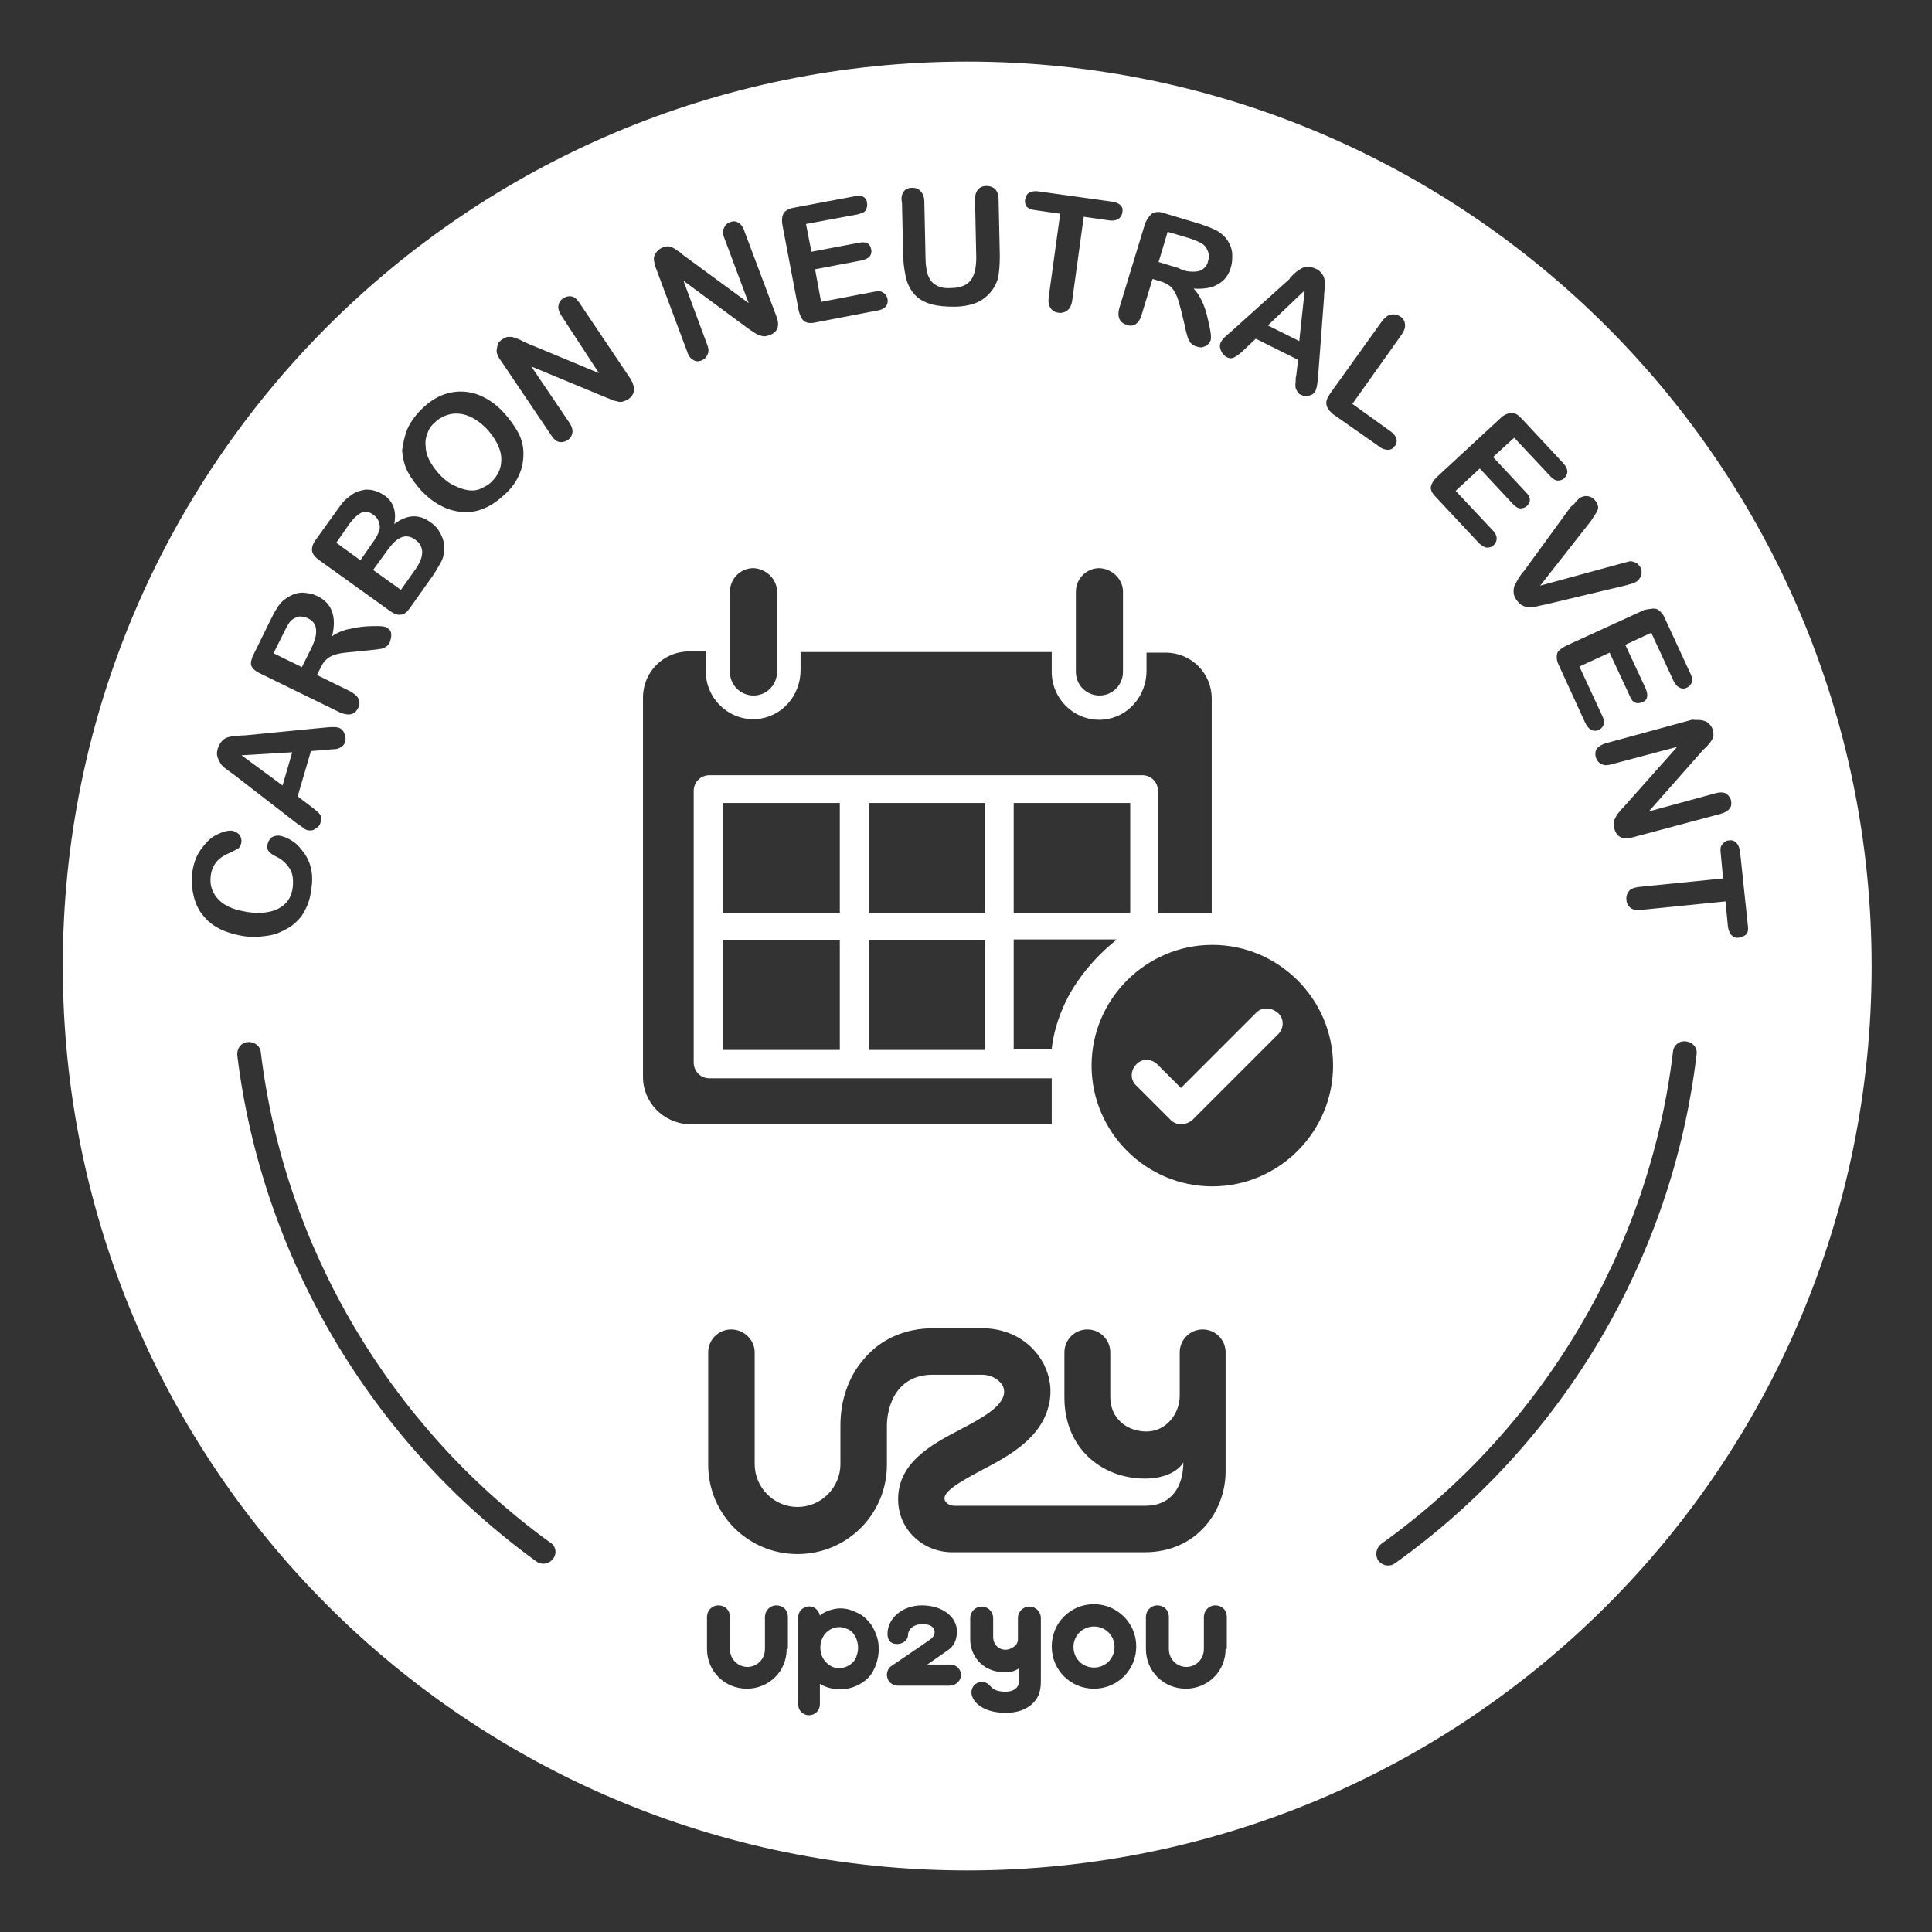 <?xml version="1.0" encoding="utf-8"?>
<!-- Generator: Adobe Illustrator 26.3.1, SVG Export Plug-In . SVG Version: 6.00 Build 0)  -->
<svg version="1.1" xmlns="http://www.w3.org/2000/svg" xmlns:xlink="http://www.w3.org/1999/xlink" x="0px" y="0px"
	 viewBox="0 0 320 320" style="enable-background:new 0 0 320 320;" xml:space="preserve">
<rect x="0" y="0" width="320" height="320" fill="#333333" stroke="none"/>
<style type="text/css">
	.st0{display:none;}
	.st1{display:inline;fill:none;stroke:#00D195;stroke-width:0.1;stroke-miterlimit:10;}
	.st2{display:inline;opacity:0.1;fill:#00D195;}
	.st3{display:inline;fill:none;stroke:#00D195;stroke-miterlimit:10;}
	.st4{display:inline;}
	.st5{fill:#00D195;}
	.st6{display:inline;fill:none;stroke:#00D48F;stroke-miterlimit:10;}
	.st7{fill:#FFFFFF;}
	.st8{fill:#0095B5;}
	.st9{fill:#09A784;}
	.st10{fill:#202637;}
	.st11{fill:#075768;}
	.st12{fill:#0B9991;}
	.st13{fill:#96A0AA;}
	.st14{fill-rule:evenodd;clip-rule:evenodd;}
	.st15{fill:none;}
	.st16{fill-rule:evenodd;clip-rule:evenodd;fill:#FFFFFF;}
	.st17{fill:#90A2AD;}
</style>
<g id="griglia" class="st0">
</g>
<g id="sfondo">
</g>
<g id="icone">
</g>
<g id="testo">
</g>
<g id="linee">
</g>
<g id="logo">
	<g>
		<path class="st7" d="M208.1,167.7l-12.5,12.5l-3.9-3.9c-1-1-2.6-1-3.5,0c-1,1-1,2.6,0,3.5l5.7,5.7c0.5,0.5,1.1,0.7,1.8,0.7
			s1.3-0.3,1.8-0.7l14.2-14.2c1-1,1-2.6,0-3.5S209.1,166.7,208.1,167.7z"/>
		<path class="st7" d="M197.6,45c0.7,0,1.2-0.1,1.6-0.4s0.8-0.7,0.9-1.4c0.2-0.5,0.2-1,0-1.5s-0.4-0.9-0.8-1.2
			c-0.4-0.3-1.2-0.7-2.5-1.1l-3.4-1l-1.5,5l3.3,1C196.1,44.9,196.9,45,197.6,45z"/>
		<polygon class="st7" points="48.4,124.6 40,125.1 46.8,130.1 		"/>
		<path class="st7" d="M181.2,269.4c-1.9,0-3.4,1.5-3.4,3.4s1.5,3.4,3.4,3.4c1.9,0,3.4-1.5,3.4-3.4
			C184.6,270.9,183.1,269.4,181.2,269.4z"/>
		<polygon class="st7" points="216.1,48.1 210,53.9 215.2,56.5 		"/>
		<path class="st7" d="M141.9,271.6c-0.1-0.4-0.4-0.8-0.6-1.1c-0.3-0.3-0.6-0.6-1-0.7c-0.4-0.2-0.9-0.3-1.3-0.3
			c-0.4,0-0.9,0.1-1.3,0.3c-0.8,0.4-1.3,1-1.6,1.8c-0.3,0.8-0.3,1.7,0,2.6c0.3,0.8,0.9,1.4,1.6,1.8c0.4,0.2,0.8,0.3,1.3,0.3
			c0.4,0,0.9-0.1,1.3-0.3c0.4-0.2,0.7-0.4,1-0.7c0.3-0.3,0.5-0.7,0.6-1.1l0,0C142.2,273.4,142.2,272.5,141.9,271.6z"/>
		<path class="st7" d="M160.2,10.2C77.4,10.2,10.4,77.2,10.4,160s67.1,149.8,149.8,149.8c82.8,0,149.8-67.1,149.8-149.8
			S242.9,10.2,160.2,10.2z M281.9,119.3c0.4,0.1,0.8,0.2,1.1,0.5c0.3,0.3,0.6,0.7,0.7,1.1c0.1,0.3,0.1,0.6,0.1,0.9
			c0,0.3-0.1,0.5-0.3,0.8c-0.1,0.2-0.3,0.5-0.6,0.8c-0.2,0.3-0.5,0.5-0.8,0.8l-9,10.2l11-3c0.7-0.2,1.3-0.2,1.7,0
			c0.4,0.2,0.7,0.6,0.9,1.1c0.1,0.5,0.1,1-0.2,1.4c-0.3,0.4-0.8,0.7-1.5,0.9l-14.6,3.9c-1.6,0.4-2.6,0-3-1.4c-0.1-0.3-0.1-0.7-0.1-1
			c0-0.3,0.1-0.6,0.3-0.9c0.1-0.3,0.3-0.6,0.6-0.9c0.2-0.3,0.5-0.6,0.7-0.8l8.9-10l-10.9,2.9c-0.7,0.2-1.3,0.2-1.7-0.1
			c-0.5-0.2-0.7-0.6-0.9-1.1c-0.1-0.5-0.1-1,0.2-1.4c0.3-0.4,0.8-0.7,1.5-0.9l14.3-3.9C281,119.3,281.5,119.2,281.9,119.3z
			 M273.9,100.8c0.4,0,0.7,0.1,1,0.4c0.3,0.3,0.6,0.6,0.8,1.1l4.3,9.3c0.3,0.6,0.3,1,0.2,1.4c-0.1,0.4-0.4,0.7-0.8,0.9
			c-0.4,0.2-0.8,0.2-1.2,0c-0.4-0.2-0.7-0.5-1-1.1l-3.7-8l-4.3,2l3.4,7.3c0.2,0.5,0.3,1,0.2,1.4s-0.4,0.7-0.8,0.8
			c-0.4,0.2-0.8,0.2-1.1,0.1c-0.4-0.1-0.7-0.5-0.9-1l-3.4-7.3l-5,2.3l3.8,8.2c0.3,0.6,0.3,1,0.2,1.4c-0.1,0.4-0.4,0.7-0.8,0.9
			c-0.4,0.2-0.8,0.2-1.2,0s-0.7-0.5-1-1.1l-4.4-9.6c-0.4-0.8-0.4-1.4-0.3-1.9s0.7-0.9,1.4-1.3l13.1-6
			C273.1,100.9,273.5,100.8,273.9,100.8z M260.8,83.4c0.1-0.2,0.3-0.4,0.5-0.6s0.3-0.3,0.5-0.4c0.4-0.2,0.8-0.3,1.3-0.2
			c0.5,0.1,0.9,0.4,1.2,0.8c0.4,0.6,0.5,1.1,0.3,1.5c-0.2,0.5-0.6,1-1.1,1.8L255.1,97l13.2-3.6c0.7-0.2,1.2-0.3,1.5-0.4
			c0.3-0.1,0.6,0,0.9,0.1c0.3,0.1,0.6,0.3,0.9,0.7c0.2,0.3,0.3,0.6,0.3,0.9c0,0.3,0,0.6-0.2,0.9s-0.3,0.5-0.6,0.7
			c-0.2,0.1-0.3,0.2-0.6,0.3c-0.2,0.1-0.4,0.1-0.7,0.2c-0.2,0.1-0.4,0.1-0.7,0.2l-13,3.1c-0.5,0.1-1,0.2-1.4,0.3s-0.9,0.2-1.3,0.2
			c-0.4,0-0.8-0.1-1.2-0.3s-0.7-0.5-1-0.9c-0.3-0.4-0.5-0.9-0.5-1.3c0-0.4,0-0.8,0.2-1.2s0.4-0.7,0.6-1.1c0.3-0.4,0.5-0.8,0.9-1.2
			l7.8-10.7C260.5,83.7,260.6,83.6,260.8,83.4z M238,79l10.6-9.8c0.4-0.4,0.8-0.6,1.2-0.7c0.4-0.1,0.7-0.1,1.1,0
			c0.4,0.1,0.7,0.4,1.1,0.8l7,7.5c0.4,0.5,0.6,0.9,0.6,1.3c0,0.4-0.2,0.8-0.5,1.1c-0.3,0.3-0.7,0.4-1.1,0.4c-0.4,0-0.8-0.3-1.2-0.7
			l-6-6.4l-3.5,3.2l5.5,5.9c0.4,0.4,0.6,0.8,0.6,1.2c0,0.4-0.2,0.7-0.5,1c-0.3,0.3-0.7,0.4-1.1,0.4c-0.4,0-0.8-0.3-1.2-0.7l-5.5-5.9
			l-4,3.7l6.2,6.6c0.4,0.4,0.6,0.9,0.6,1.3c0,0.4-0.2,0.8-0.5,1.1c-0.3,0.3-0.7,0.4-1.1,0.4c-0.4,0-0.8-0.3-1.3-0.7l-7.2-7.7
			c-0.6-0.6-0.9-1.2-0.8-1.7C237.1,80.1,237.4,79.6,238,79z M214.4,45.3c0.4-0.4,0.8-0.6,1.1-0.8c0.3-0.2,0.7-0.3,1.1-0.3
			c0.4,0,0.9,0.1,1.3,0.3c0.5,0.2,0.8,0.5,1.1,0.9c0.2,0.3,0.4,0.7,0.4,1.1c0.1,0.4,0.1,0.8,0,1.2c0,0.4-0.1,0.9-0.1,1.6l-1,13.3
			c-0.1,1-0.2,1.7-0.4,2.1c-0.2,0.4-0.5,0.7-1,0.8c-0.5,0.2-1,0.1-1.4-0.1c-0.3-0.1-0.5-0.3-0.6-0.5s-0.2-0.4-0.3-0.6
			c0-0.2-0.1-0.6,0-1c0-0.4,0-0.8,0.1-1.1l0.3-2.6l-7-3.5l-1.9,1.8c-0.7,0.7-1.3,1.1-1.7,1.3c-0.4,0.2-0.8,0.2-1.3-0.1
			c-0.4-0.2-0.7-0.6-0.9-1.1c-0.2-0.5-0.2-0.9,0-1.3c0.1-0.2,0.3-0.5,0.5-0.7s0.5-0.5,0.9-0.8l10-9C213.6,46,214,45.7,214.4,45.3z
			 M190.9,35.3c0.5-0.2,1.1-0.3,1.9,0l6,1.8c0.8,0.3,1.5,0.5,2.1,0.8c0.6,0.2,1.1,0.6,1.5,0.9c0.5,0.4,0.9,0.9,1.2,1.5
			c0.3,0.6,0.5,1.2,0.5,1.9c0,0.7,0,1.3-0.2,2c-0.4,1.4-1.1,2.3-2.2,2.9c-1,0.6-2.4,0.8-4,0.7c0.6,0.6,1,1.3,1.4,2.1
			c0.4,0.9,0.7,1.8,0.9,2.7c0.2,0.9,0.4,1.7,0.5,2.4s0.1,1.2,0,1.4c-0.1,0.2-0.2,0.5-0.5,0.7c-0.2,0.2-0.5,0.3-0.8,0.4s-0.6,0-1-0.1
			c-0.4-0.1-0.7-0.3-1-0.6c-0.2-0.3-0.4-0.6-0.5-1c-0.1-0.4-0.3-0.9-0.4-1.6l-0.7-2.9c-0.3-1.1-0.5-1.9-0.8-2.5s-0.6-1.1-1-1.4
			c-0.4-0.3-0.9-0.6-1.6-0.8l-1.3-0.4l-1.8,5.9c-0.2,0.8-0.6,1.3-1,1.6c-0.5,0.3-1,0.3-1.5,0.1c-0.6-0.2-1-0.5-1.2-1s-0.2-1.1,0-1.8
			l4.3-14.1C190.1,36.1,190.5,35.6,190.9,35.3z M186,98v13.3c0,2.1-1.7,3.9-3.9,3.9c-2.1,0-3.9-1.7-3.9-3.9V98
			c0-2.1,1.7-3.9,3.9-3.9C184.2,94.2,186,95.9,186,98z M169.8,33c0.1-0.5,0.3-0.9,0.7-1.1c0.4-0.2,0.9-0.3,1.5-0.2l12.2,1.7
			c0.7,0.1,1.1,0.3,1.4,0.6c0.3,0.3,0.4,0.7,0.3,1.2c-0.1,0.5-0.3,0.8-0.7,1.1c-0.4,0.2-0.9,0.3-1.5,0.2l-4.2-0.6l-1.9,13.8
			c-0.1,0.8-0.4,1.4-0.8,1.7c-0.4,0.3-0.9,0.5-1.5,0.4c-0.6-0.1-1-0.3-1.3-0.8c-0.3-0.4-0.4-1-0.3-1.8l1.9-13.8l-4.2-0.6
			c-0.7-0.1-1.1-0.3-1.4-0.6C169.8,33.8,169.7,33.4,169.8,33z M149.7,31.7c0.3-0.4,0.8-0.6,1.4-0.6c0.6,0,1.1,0.2,1.4,0.6
			c0.4,0.4,0.6,1,0.6,1.8l0.2,9.4c0,1.1,0.2,2,0.4,2.7c0.3,0.7,0.7,1.3,1.3,1.6c0.6,0.4,1.5,0.6,2.6,0.5c1.5,0,2.6-0.5,3.2-1.3
			c0.6-0.8,0.9-2.1,0.9-3.7l-0.2-9.5c0-0.8,0.1-1.4,0.5-1.8c0.3-0.4,0.8-0.6,1.4-0.6s1.1,0.2,1.4,0.5c0.4,0.4,0.6,1,0.6,1.8l0.2,9.2
			c0,1.5-0.1,2.8-0.3,3.8c-0.3,1-0.8,1.9-1.6,2.7c-0.7,0.7-1.5,1.2-2.4,1.5s-2,0.5-3.2,0.5c-1.5,0-2.7-0.1-3.8-0.4
			c-1.1-0.3-2-0.8-2.6-1.4s-1.2-1.5-1.5-2.5c-0.3-1-0.5-2.3-0.6-3.7l-0.2-9.2C149.2,32.7,149.4,32.1,149.7,31.7z M129.6,35.8
			c0.1-0.4,0.3-0.7,0.6-0.9c0.3-0.2,0.7-0.4,1.3-0.5l10.1-1.9c0.6-0.1,1.1-0.1,1.4,0.1s0.6,0.5,0.6,1c0.1,0.4,0,0.8-0.2,1.2
			s-0.7,0.5-1.3,0.7l-8.6,1.6l0.9,4.6l7.9-1.5c0.6-0.1,1-0.1,1.4,0.1c0.3,0.2,0.5,0.5,0.6,1c0.1,0.4,0,0.8-0.2,1.1
			c-0.2,0.3-0.6,0.5-1.2,0.7l-7.9,1.5l1,5.4l8.9-1.7c0.6-0.1,1.1-0.1,1.4,0.2c0.4,0.2,0.6,0.6,0.7,1c0.1,0.4,0,0.8-0.2,1.2
			c-0.3,0.3-0.7,0.6-1.3,0.7l-10.4,2c-0.8,0.2-1.5,0.1-1.9-0.2c-0.4-0.3-0.7-0.9-0.9-1.7l-2.7-14.2
			C129.5,36.7,129.5,36.2,129.6,35.8z M108.7,41.8c0.3-0.4,0.6-0.6,1-0.8c0.3-0.1,0.6-0.2,0.9-0.2s0.5,0.1,0.8,0.2
			c0.2,0.1,0.5,0.3,0.8,0.5c0.3,0.2,0.6,0.4,0.9,0.7l10.9,8l-4-10.7c-0.3-0.7-0.3-1.3-0.1-1.7c0.2-0.5,0.5-0.8,1-1
			c0.5-0.2,1-0.2,1.4,0.1c0.4,0.2,0.8,0.7,1,1.4l5.3,14.1c0.6,1.6,0.2,2.6-1.1,3.1c-0.3,0.1-0.6,0.2-0.9,0.2c-0.3,0-0.6-0.1-0.9-0.2
			c-0.3-0.1-0.6-0.3-0.9-0.5s-0.6-0.4-0.9-0.6l-10.7-7.9l3.9,10.5c0.3,0.7,0.3,1.3,0.1,1.7c-0.2,0.5-0.5,0.8-1,1
			c-0.5,0.2-1,0.2-1.4-0.1c-0.4-0.2-0.8-0.7-1-1.4l-5.2-13.9c-0.2-0.6-0.3-1.1-0.3-1.5C108.3,42.6,108.4,42.2,108.7,41.8z M128.7,98
			v13.3c0,2.1-1.7,3.9-3.9,3.9l0,0c-2.1,0-3.9-1.7-3.9-3.9V98c0-2.1,1.7-3.9,3.9-3.9l0,0C126.9,94.2,128.7,95.9,128.7,98z M67.5,71
			c0.5-1.1,1.3-2.2,2.3-3.2c1.4-1.4,2.9-2.3,4.5-2.7c1.6-0.4,3.2-0.3,4.7,0.2c1.6,0.6,3,1.5,4.4,3c1,1.1,1.8,2.2,2.4,3.3
			s0.9,2.3,0.9,3.5c0,1.2-0.2,2.4-0.7,3.5c-0.5,1.2-1.3,2.3-2.4,3.3c-1.1,1-2.2,1.8-3.4,2.3c-1.2,0.5-2.4,0.7-3.6,0.6
			s-2.4-0.4-3.5-1c-1.2-0.6-2.2-1.4-3.2-2.4c-1-1.1-1.8-2.2-2.4-3.3c-0.6-1.2-0.8-2.4-0.9-3.5C66.8,73.3,67,72.2,67.5,71z
			 M52.3,89.4l3.6-5c0.5-0.7,1-1.4,1.5-1.8s1-0.8,1.6-1.1c0.5-0.2,1-0.3,1.5-0.4c0.5,0,1.1,0,1.6,0.2c0.5,0.1,1,0.4,1.5,0.7
			c1.6,1.1,2.1,2.7,1.7,4.8c2.1-1.6,4.1-1.7,6-0.3c0.9,0.6,1.5,1.4,1.9,2.4c0.4,0.9,0.5,1.9,0.3,2.9c-0.1,0.6-0.4,1.3-0.8,1.9
			c-0.4,0.7-0.8,1.4-1.4,2.2l-3.4,4.8c-0.5,0.7-1,1.1-1.5,1.1c-0.5,0.1-1.1-0.1-1.8-0.6l-11.7-8.4c-0.7-0.5-1.1-1-1.2-1.5
			C51.6,90.7,51.8,90.1,52.3,89.4z M42,108.4l2.8-5.7c0.4-0.8,0.7-1.4,1.1-2c0.3-0.5,0.7-1,1.1-1.3c0.5-0.4,1-0.7,1.7-1
			c0.6-0.2,1.3-0.3,1.9-0.2c0.7,0.1,1.3,0.2,1.9,0.5c1.3,0.6,2.1,1.5,2.5,2.6c0.4,1.1,0.4,2.5,0,4.1c0.6-0.5,1.4-0.8,2.3-1.1
			c0.9-0.2,1.8-0.4,2.8-0.5c0.9-0.1,1.8-0.1,2.5-0.1s1.2,0.1,1.4,0.2c0.2,0.1,0.4,0.3,0.6,0.5c0.2,0.3,0.2,0.5,0.2,0.9
			c0,0.3-0.1,0.6-0.2,1c-0.2,0.4-0.4,0.7-0.8,0.9c-0.3,0.2-0.7,0.3-1,0.3c-0.4,0.1-0.9,0.1-1.6,0.2l-3,0.3c-1.1,0.1-2,0.2-2.6,0.4
			c-0.6,0.2-1.1,0.4-1.5,0.8c-0.4,0.3-0.7,0.8-1,1.4l-0.6,1.2l5.5,2.7c0.7,0.4,1.2,0.8,1.4,1.3c0.2,0.5,0.2,1-0.1,1.5
			c-0.3,0.6-0.7,0.9-1.2,1c-0.5,0.1-1.1,0-1.8-0.3l-13.3-6.5c-0.8-0.4-1.2-0.8-1.4-1.3C41.5,109.8,41.6,109.2,42,108.4z M36.1,123.9
			c0.2-0.5,0.4-0.9,0.7-1.2c0.3-0.3,0.6-0.5,1-0.6c0.4-0.1,0.8-0.2,1.2-0.2c0.4,0,0.9-0.1,1.6-0.1l13.3-1.3c1-0.1,1.7-0.1,2.1,0
			c0.4,0.1,0.8,0.4,1,0.9c0.2,0.5,0.3,0.9,0.2,1.4c-0.1,0.3-0.2,0.5-0.4,0.7s-0.4,0.3-0.6,0.4c-0.2,0.1-0.5,0.2-1,0.2
			s-0.8,0.1-1.1,0.1l-2.6,0.2l-2.2,7.5l2.1,1.6c0.8,0.6,1.4,1.1,1.6,1.4s0.3,0.8,0.1,1.3c-0.1,0.5-0.4,0.8-0.9,1.1
			c-0.4,0.3-0.9,0.3-1.3,0.2c-0.3-0.1-0.5-0.2-0.7-0.4c-0.2-0.2-0.6-0.4-1-0.7l-10.6-8.2c-0.3-0.2-0.7-0.5-1.1-0.8
			c-0.4-0.3-0.8-0.6-1-1s-0.4-0.7-0.5-1.1C35.9,124.9,35.9,124.5,36.1,123.9z M33.7,151.7c-0.8-0.9-1.3-2-1.6-3.2
			c-0.3-1.2-0.4-2.4-0.3-3.7c0.2-1.5,0.6-2.9,1.4-4c0.8-1.1,1.6-2,2.6-2.5s1.9-0.8,2.7-0.7c0.4,0.1,0.8,0.3,1.1,0.6
			c0.3,0.4,0.4,0.7,0.4,1.2c-0.1,0.5-0.2,0.9-0.5,1.1c-0.3,0.2-0.7,0.4-1.3,0.7c-1,0.4-1.8,0.9-2.3,1.5c-0.5,0.6-0.9,1.4-1,2.4
			c-0.2,1.6,0.3,2.9,1.4,4c1.1,1.1,2.8,1.7,5,2c1.5,0.2,2.7,0.1,3.8-0.2c1-0.3,1.8-0.8,2.4-1.5c0.6-0.7,0.9-1.6,1-2.6
			c0.1-1.1,0-2.1-0.5-2.9s-1.2-1.5-2.2-2c-0.5-0.2-0.9-0.5-1.2-0.8c-0.3-0.3-0.4-0.7-0.3-1.2c0.1-0.5,0.3-0.8,0.6-1.1
			s0.8-0.4,1.3-0.4c0.6,0.1,1.2,0.3,1.9,0.7c0.7,0.4,1.3,0.9,1.9,1.7c0.6,0.7,1.1,1.6,1.4,2.6c0.3,1,0.4,2.2,0.2,3.6
			c-0.1,1-0.3,1.9-0.6,2.7c-0.3,0.8-0.7,1.5-1.1,2.1c-0.5,0.6-1.1,1.2-1.8,1.7c-0.7,0.4-1.4,0.8-2.2,1.1c-0.8,0.3-1.6,0.4-2.5,0.5
			c-0.9,0.1-1.8,0.1-2.7,0c-1.5-0.2-2.9-0.6-4-1.1C35.4,153.4,34.4,152.6,33.7,151.7z M91.6,258.2c-0.4,0.5-1,0.8-1.6,0.8
			c-0.4,0-0.8-0.1-1.2-0.4c-27.4-19.9-45.4-50.4-49.5-83.8c-0.1-1.1,0.6-2.1,1.7-2.2c1.1-0.1,2.1,0.6,2.2,1.7
			c3.9,32.3,21.4,61.9,47.8,81.1C92.1,256,92.3,257.3,91.6,258.2z M104.1,66.1c-0.3,0.2-0.6,0.3-0.9,0.4s-0.6,0.1-0.9,0
			s-0.7-0.1-1-0.3c-0.3-0.1-0.7-0.3-1-0.4L88,60.7l6.3,9.3c0.4,0.6,0.6,1.2,0.5,1.7c-0.1,0.5-0.3,0.9-0.8,1.2
			c-0.5,0.3-0.9,0.4-1.4,0.3c-0.5-0.1-0.9-0.5-1.3-1.1L83,59.8c-0.4-0.5-0.6-1-0.7-1.3c-0.1-0.4,0-0.8,0.1-1.3s0.5-0.8,0.8-1
			c0.3-0.2,0.6-0.3,0.8-0.4c0.3,0,0.5,0,0.8,0c0.3,0.1,0.6,0.2,0.9,0.3c0.3,0.1,0.7,0.3,1,0.5l12.5,5.2L93,52.3
			c-0.4-0.6-0.6-1.2-0.5-1.7c0.1-0.5,0.3-0.9,0.8-1.2c0.5-0.3,0.9-0.4,1.4-0.3s0.9,0.5,1.3,1.1l8.4,12.5
			C105.3,64.2,105.2,65.3,104.1,66.1z M106.5,178.4v-62.9c0-4.2,3.4-7.6,7.6-7.6h2.8v3.3c0,4.5,3.8,8.2,8.4,7.9
			c4.2-0.3,7.3-3.9,7.3-8.1v-3h41.6v3.3c0,4.5,3.8,8.2,8.4,7.9c4.2-0.3,7.3-3.9,7.3-8.1v-3h3.2c4.2,0,7.6,3.4,7.6,7.6v35.6h-8.9
			v-20.3c0-1.4-1.1-2.6-2.6-2.6h-71.7c-1.4,0-2.6,1.1-2.6,2.6v45c0,1.4,1.1,2.6,2.6,2.6h56.7v7.6h-60.2
			C109.9,186,106.5,182.6,106.5,178.4z M167.9,151.2V133h19.3v18.2H167.9z M184.9,155.7c0,0-4.4,3.2-7.6,8.7
			c-2.9,5.2-3.1,9.4-3.1,9.4h-6.3v-18.2H184.9z M143.9,151.2V133h19.3v18.2H143.9z M163.2,155.7v18.2h-19.3v-18.2H163.2z
			 M119.8,151.2V133h19.3v18.2H119.8z M139.1,155.7v18.2h-19.3v-18.2H139.1z M130.3,273.1c0,3.8-3,6.6-6.6,6.6
			c-3.6,0-6.6-2.8-6.6-6.6v-5.3c0-1,0.8-1.9,1.9-1.9s1.9,0.8,1.9,1.9v5.3c0,1.9,1.5,3,2.9,3s2.9-1.1,2.9-3v-5.3c0-1,0.8-1.9,1.9-1.9
			s1.9,0.8,1.9,1.9V273.1z M145.1,275.7c-0.3,0.8-0.7,1.6-1.3,2.2c-1.2,1.2-2.9,1.9-4.6,1.9c-1.2,0-2.4-0.3-3.2-0.8l-0.2-0.1v3.4
			c0,1-0.8,1.8-1.8,1.8c-1,0-1.8-0.8-1.8-1.8v-14.4c0-0.9,0.6-1.6,1.5-1.8c1-0.2,1.9,0.5,2.1,1.5l0.2-0.2c0.9-0.6,1.9-0.9,2.9-1
			c0.1,0,0.2,0,0.3,0c0.9,0,1.7,0.2,2.5,0.6c0.8,0.3,1.5,0.8,2.1,1.5c0.6,0.6,1,1.4,1.3,2.2v0C145.7,272.1,145.7,274,145.1,275.7z
			 M157.3,279.2h-8.6c0,0,0,0,0,0c-1,0-1.8-0.8-1.8-1.8c0-0.6,0.3-1.2,0.8-1.5c0,0,5.2-3.5,6-4.1c0.8-0.5,1.1-0.9,1.1-1.5
			c0-0.6-0.5-1.3-2-1.3c-1.5,0-2.4,0.9-2.4,1.8c0,0.8-0.8,1.5-1.8,1.5c-1.5,0-1.6-1.2-1.6-1.7c0-2.5,2.4-4.7,5.7-4.7
			c3.5,0,5.8,2,5.8,4.3c0,1.4-0.5,2.5-1.6,3.2c-1,0.7-3.3,2.3-3.3,2.3h3.8c1,0,1.8,0.8,1.8,1.8C159.1,278.4,158.3,279.2,157.3,279.2
			z M172.4,278.4c0,0.9-0.1,1.7-0.4,2.4c-0.3,0.7-1.6,2.9-5.4,2.9c-4,0-5.7-2-5.7-3.4c0-0.8,0.6-1.7,1.7-1.7c1.8,0,1,1.6,4,1.6
			c1.3,0,2.2-0.7,2.2-1.8v-2.1c-0.5,0.4-1.4,0.7-2.2,0.7c-4.2,0-5.9-3.1-5.9-5.4v-3.6c0-1.1,0.9-1.9,1.9-1.9c1.1,0,1.9,0.9,1.9,1.9
			v3.2c0,1.6,1.8,2.8,3.5,1.5c0.4-0.3,0.6-0.7,0.6-1.2v-3.5c0-1.1,0.9-1.9,1.9-1.9c0,0,0,0,0,0c1.1,0,1.9,0.9,1.9,1.9V278.4z
			 M181.2,279.7c-3.9,0-7-3.1-7-7s3.1-7,7-7c3.8,0,7,3.1,7,7C188.2,276.6,185.1,279.7,181.2,279.7z M203,273.1c0,3.8-3,6.6-6.6,6.6
			c-3.6,0-6.6-2.8-6.6-6.6v-5.3c0-1,0.8-1.9,1.9-1.9s1.9,0.8,1.9,1.9v5.3c0,1.9,1.5,3,2.9,3s2.9-1.1,2.9-3v-5.3c0-1,0.8-1.9,1.9-1.9
			s1.9,0.8,1.9,1.9V273.1z M203,243.7c0,6.5-4.7,13.4-13.4,13.4h-31.9c-4.6,0-8.5-3.4-8.9-7.9c-0.6-6.7,5.4-9.9,10.2-12.4
			c3.4-1.8,7-3.7,7.3-6c0.1-0.9-0.3-1.5-0.6-1.8c-0.7-0.8-1.8-1.3-3.1-1.3h-8.1c-6.1,0-7.6,5.3-7.6,8.5v3.4v3
			c0,8.2-6.6,14.8-14.8,14.8c-8.2,0-14.8-6.6-14.8-14.8V224c0-2.1,1.7-3.8,3.8-3.8c2.1,0,3.9,1.7,3.9,3.8v18.5
			c0,3.9,3.2,7.1,7.1,7.1s7.1-3.2,7.1-7.1v-3v-3.4c0-4.1,1.3-8,3.8-10.9c2.8-3.4,6.9-5.2,11.6-5.2h8.1c3.5,0,6.7,1.4,8.8,3.9
			c1.9,2.2,2.8,5.1,2.4,7.9c-0.9,6.2-6.7,9.3-11.3,11.7c-3.3,1.8-7.6,4-5.7,5.5c0.3,0.3,0.8,0.4,1.2,0.4h31.6c4.5,0,6.3-3.4,6.3-7.2
			c-0.7,1.3-2.9,2.7-6.3,2.7c-7.4,0-13.4-5.2-13.4-13.4V224c0-2.1,1.7-3.8,3.8-3.8c2.1,0,3.8,1.7,3.8,3.8v7.4c0,3.5,2.7,5.7,6,5.7
			c3.3,0,5.5-3,5.5-5.9V224c0-2.1,1.7-3.8,3.8-3.8c2.1,0,3.8,1.7,3.8,3.8V243.7z M200.8,196.5c-11,0-20-9-20-20s9-20,20-20
			c11,0,20,9,20,20S211.8,196.5,200.8,196.5z M219.7,67c-0.1-0.5,0.1-1.1,0.6-1.8l8.6-12c0.5-0.6,0.9-1,1.5-1.1c0.5-0.1,1,0,1.5,0.3
			c0.5,0.3,0.8,0.8,0.8,1.3c0.1,0.5-0.1,1.1-0.6,1.8l-8.1,11.4l6.4,4.6c0.5,0.4,0.8,0.8,0.9,1.2c0.1,0.4,0,0.9-0.3,1.2
			c-0.3,0.4-0.6,0.6-1.1,0.6c-0.4,0-0.9-0.1-1.4-0.5l-7.7-5.4C220.2,68.1,219.8,67.6,219.7,67z M281,174.7
			c-4,33.7-22.2,64.4-49.9,84.2c-0.4,0.3-0.8,0.4-1.2,0.4c-0.6,0-1.2-0.3-1.6-0.8c-0.6-0.9-0.4-2.1,0.5-2.8
			c26.8-19.2,44.4-48.9,48.3-81.5c0.1-1.1,1.1-1.9,2.2-1.7C280.4,172.6,281.2,173.6,281,174.7z M288,155.3c-0.5,0.1-0.9-0.1-1.2-0.4
			c-0.3-0.3-0.5-0.8-0.6-1.4l-0.4-4.2l-13.9,1.4c-0.8,0.1-1.4,0-1.8-0.3c-0.4-0.3-0.7-0.8-0.7-1.3c-0.1-0.6,0.1-1.1,0.4-1.5
			s0.9-0.6,1.7-0.7l13.9-1.4l-0.4-4.2c-0.1-0.7,0-1.2,0.3-1.5s0.6-0.6,1.1-0.6c0.5-0.1,0.9,0.1,1.2,0.4c0.3,0.3,0.5,0.8,0.6,1.4
			l1.3,12.3c0.1,0.7,0,1.2-0.3,1.5C288.8,155.1,288.4,155.3,288,155.3z"/>
		<path class="st7" d="M51.5,107.5c0.4-0.8,0.7-1.6,0.8-2.2s0.1-1.2-0.1-1.7s-0.6-0.9-1.2-1.2c-0.5-0.2-1-0.3-1.4-0.3
			c-0.5,0.1-0.9,0.3-1.3,0.6c-0.4,0.3-0.8,1.1-1.4,2.3l-1.6,3.2l4.7,2.3L51.5,107.5z"/>
		<path class="st7" d="M71.1,76.2c0.4,0.8,1,1.6,1.7,2.4c0.8,0.8,1.5,1.4,2.4,1.8c0.8,0.4,1.6,0.7,2.4,0.8c0.8,0.1,1.5,0,2.1-0.3
			s1.3-0.6,1.8-1.2c0.7-0.7,1.2-1.5,1.4-2.4c0.2-0.9,0.2-2-0.2-3c-0.4-1.1-1.1-2.2-2.1-3.3c-1-1-2-1.7-3-2.1c-1-0.4-2.1-0.5-3-0.3
			S72.8,69.2,72,70c-0.6,0.5-1,1.1-1.2,1.8c-0.3,0.7-0.4,1.4-0.3,2.1C70.5,74.6,70.7,75.4,71.1,76.2z"/>
		<path class="st7" d="M61.7,89.9c0.6-0.8,0.9-1.4,1.1-2c0.2-0.5,0.1-1.1-0.1-1.6c-0.2-0.4-0.4-0.7-0.8-1c-0.8-0.6-1.5-0.7-2.2-0.3
			c-0.7,0.4-1.4,1.1-2.2,2.3l-1.8,2.6l4,2.9L61.7,89.9z"/>
		<path class="st7" d="M66.4,97.7l2.4-3.4c1.5-2.1,1.5-3.8,0-4.9c-0.8-0.6-1.6-0.7-2.3-0.4c-0.8,0.3-1.5,1-2.3,2.1l-2.4,3.3
			L66.4,97.7z"/>
	</g>
</g>
</svg>

